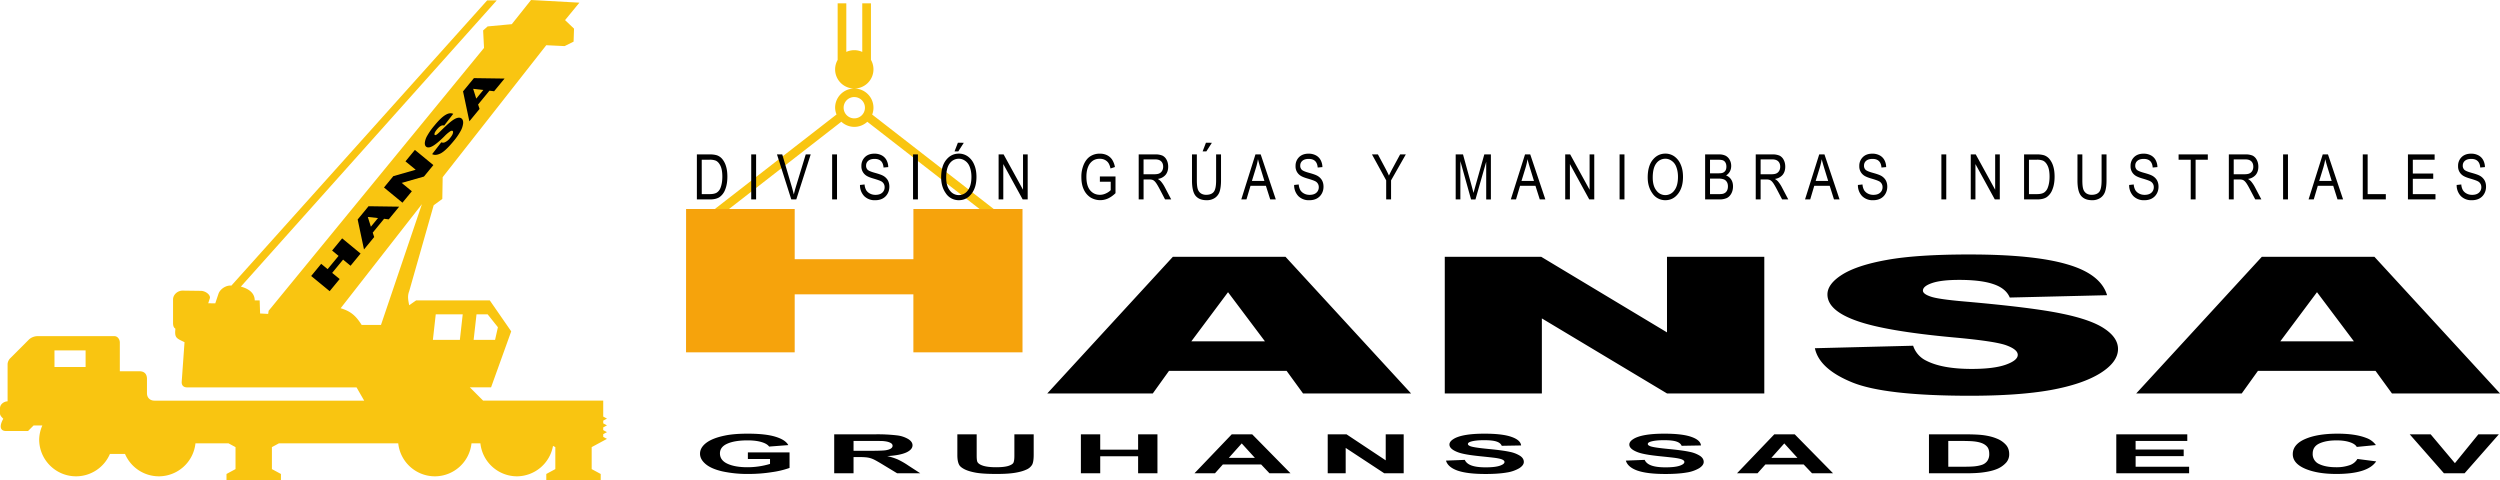 <?xml version="1.0" encoding="UTF-8"?> <svg xmlns="http://www.w3.org/2000/svg" xml:space="preserve" viewBox="0 0 1024 196.64"><path fill="#f9c511" d="m217.51 0-7.88 9.9-9.9.92-1.84 1.65.37 7.16-88.23 107.67-.19 1.28-3.3-.18-.18-5.36h-2.02c-.02-2.96-2.32-4.73-5.68-5.65L203.46.17h-3.93L94.76 117c-1.74-.27-4.34 1.04-5.22 3.18l-1.37 4.08-2.88-.05.68-2.1c.3-1.3-1.73-2.98-3.75-2.98l-7.41-.1c-2.04 0-3.93 1.63-3.93 3.64v9.61c0 1.7.6 2.09.97 2.36-.44 3.84.5 3.92 3.73 5.52l-1.16 16.28c-.04 1.43.76 2.23 2.24 2.23h69.38l3.13 5.43H63.24c-1.74 0-3.04-1.16-3.04-3.05v-5.85c0-1.94-1-3.14-3.15-3.14h-7.97V140.2c-.04-1.21-.91-2.51-2.2-2.51H15.32c-1.33 0-2.72.64-3.52 1.44l-7.47 7.48a3.8 3.8 0 0 0-1.22 2.45v15.33c-1.2 0-3.11.97-3.11 2.86v2.1c0 .92.76 1.52 1.34 2.19-1.86 3.3-1.07 5 1.08 5h9.07l2.27-2.27h3.58c-.8 1.8-1.24 3.74-1.3 5.71 0 8.35 6.78 15.12 15.12 15.12a15.11 15.11 0 0 0 13.87-9.18h6.17a15.11 15.11 0 0 0 13.86 9.18 15.11 15.11 0 0 0 15-13.5h13.56l2.85 1.54v9l-3.7 2v2.49h22.3v-2.49l-3.7-2v-9l2.85-1.54h48.9a15.11 15.11 0 0 0 15 13.5 15.11 15.11 0 0 0 15-13.5h3.65a15.11 15.11 0 0 0 15 13.5 15.11 15.11 0 0 0 14.74-12.47l.95.51v9l-3.7 2v2.49h22.29v-2.49l-3.7-2v-9l6.26-3.38-1.53-.82v-1.12l1.53-.82-1.53-.83v-1.11l1.53-.83-1.53-.83v-1.11l1.53-.83-1.53-.83v-6.55h-49.21l-5.43-5.43h8.7l8.25-22.93-8.78-12.69h-30.15l-2.86 2c-.34-1.84-.82-3.66 0-5.73l10.03-35.22 3.54-2.6.15-8.92 42.43-54.04 7.52.36 3.67-1.83.18-5.32-3.67-3.49 5.87-7.15zm-44.7 83.63-16.76 49.46h-7.92c-2.46-3.93-4.62-5.64-8.6-6.84zm5.67 45.12h11.05l-1.17 10.45h-11.05zm16.7 0h4.56l4.2 5.28-1.16 5.17H194ZM22.31 143.52h12.75v6.8H22.32Z"></path><path d="m194.12 32-4.46 5.43 2.59 12.27 4.18-5.09-.6-1.8 4.65-5.67 1.9.24 4.28-5.2zm-.31 4.38 4.18.46-2.92 3.55zm-9.3 10.02c-.66 0-1.38.26-2.16.75-1.25.78-2.72 2.2-4.4 4.26a26.63 26.63 0 0 0-2.97 4.21 7.41 7.41 0 0 0-.97 2.83c-.04.76.13 1.3.52 1.62.59.49 1.46.42 2.61-.2s2.74-1.92 4.76-3.91a14.79 14.79 0 0 1 2.54-2.2c.45-.23.78-.27.97-.1.21.16.23.5.07 1.02-.16.51-.53 1.12-1.11 1.83a5.6 5.6 0 0 1-2.27 1.82c-.45.16-.9.14-1.34-.05l-3.75 4.85c.88.48 2 .4 3.36-.24 1.36-.65 3.17-2.34 5.42-5.08a25.68 25.68 0 0 0 2.87-4.13 8.2 8.2 0 0 0 1.04-3.17c.06-.9-.15-1.56-.64-1.96-.41-.34-.96-.43-1.65-.27-.68.15-1.52.6-2.52 1.37-1 .75-2.5 2.12-4.51 4.11-.81.81-1.36 1.29-1.66 1.44-.3.16-.5.2-.62.1-.17-.14-.18-.4-.06-.79.13-.39.43-.87.9-1.45.58-.7 1.11-1.19 1.59-1.45.49-.28.95-.34 1.4-.18l3.72-4.8a2.55 2.55 0 0 0-1.13-.23zm-14.57 15-3.86 4.69 4.19 3.44-9.17 2.62-3.82 4.65 7.56 6.22 3.85-4.68-4.16-3.42 9.12-2.6 3.85-4.7zm-18.98 23.07-4.46 5.43 2.59 12.27 4.18-5.08-.6-1.8 4.65-5.68 1.9.24 4.28-5.2zm-.31 4.39 4.18.45-2.92 3.55zm-10.51 8.77-4.11 5 2.65 2.18-4.48 5.43-2.64-2.18-4.1 4.98 7.57 6.22 4.1-4.97-3.07-2.52 4.47-5.44 3.06 2.52 4.11-5zM806.68 104.23c-14.26 0-25.49.73-33.7 2.21-8.16 1.45-14.29 3.46-18.4 6.03-4.04 2.55-6.06 5.26-6.06 8.13 0 4.38 3.98 7.98 11.95 10.8 7.9 2.83 21.13 5.1 39.67 6.8 11.33 1.02 18.55 2.1 21.66 3.25 3.11 1.14 4.67 2.44 4.67 3.9 0 1.52-1.65 2.87-4.95 4.04-3.24 1.14-7.87 1.72-13.91 1.72-8.1 0-14.31-1.14-18.67-3.4a10.37 10.37 0 0 1-5.32-6.1l-40.24 1.02c1.19 5.65 6.26 10.3 15.22 13.97s25.08 5.5 48.36 5.5c13.25 0 24.24-.78 32.95-2.33 8.71-1.58 15.5-3.88 20.35-6.9 4.85-3.04 7.28-6.34 7.28-9.93 0-3.06-1.83-5.82-5.5-8.29-3.62-2.47-9.43-4.53-17.46-6.18-7.97-1.68-21.2-3.34-39.68-4.96-7.47-.64-12.2-1.33-14.19-2.07-2.05-.7-3.08-1.51-3.08-2.4 0-1.22 1.25-2.25 3.74-3.1 2.49-.86 6.19-1.3 11.1-1.3 5.98 0 10.65.58 14 1.73 3.43 1.14 5.67 2.97 6.73 5.5l39.86-.96c-1.74-5.8-7.22-10.03-16.43-12.67-9.15-2.68-22.47-4.01-39.95-4.01zm-326.27.95-51.44 55.97h43.22l6.63-9.24H527l6.72 9.24h44.25l-51.43-55.97zm111.37 0v55.97h39.77v-30.73l51.25 30.73h39.86v-55.97H682.8v30.96l-51.53-30.96zm334.67 0L875 161.15h43.22l6.63-9.24h48.17l6.72 9.24H1024l-51.44-55.97zM503 119.68l15.12 20.13h-30.15zm446.04 0 15.12 20.13h-30.15z"></path><path fill="#f6a30c" d="M281.02 85.62h44.49v20.54h48.62V85.62h44.69v58.7h-44.7v-23.75h-48.61v23.74H281z"></path><path d="M306.2 177.63c-3.74 0-6.87.26-9.39.8-3.3.68-5.8 1.67-7.52 2.96-1.7 1.3-2.56 2.77-2.56 4.44 0 1.53.76 2.95 2.3 4.25 1.53 1.3 3.82 2.3 6.87 3a48.6 48.6 0 0 0 10.73 1.05c3.23 0 6.41-.24 9.55-.74a36.3 36.3 0 0 0 7.22-1.73v-6.36h-17.07v2.7h9.07v2.02a31.93 31.93 0 0 1-9.28 1.36c-3.35 0-6.06-.47-8.13-1.42-2.07-.95-3.1-2.37-3.1-4.26 0-1.76 1.01-3.09 3.04-3.98 2.05-.9 4.81-1.34 8.27-1.34 2.28 0 4.18.23 5.7.69 1.53.45 2.58 1.07 3.13 1.85l7.86-.6c-.78-1.47-2.55-2.61-5.3-3.44-2.72-.83-6.52-1.25-11.39-1.25zm301.8 0c-3.01 0-5.59.18-7.73.55-2.12.37-3.75.91-4.9 1.63-1.12.7-1.68 1.46-1.68 2.27 0 1.26 1.2 2.33 3.61 3.21 1.71.63 4.7 1.15 8.94 1.58 3.3.34 5.4.57 6.34.7 1.35.2 2.3.43 2.83.7.55.26.83.58.83.95 0 .6-.65 1.1-1.95 1.55-1.29.43-3.2.65-5.75.65-2.41 0-4.33-.24-5.76-.74-1.4-.5-2.34-1.26-2.8-2.32l-7.7.3c.5 1.8 2.1 3.15 4.75 4.1 2.66.92 6.47 1.38 11.43 1.38 3.4 0 6.25-.19 8.53-.57a14.5 14.5 0 0 0 5.3-1.79c1.24-.8 1.87-1.65 1.87-2.57 0-1-.53-1.85-1.58-2.53a12.57 12.57 0 0 0-4.33-1.63c-1.84-.4-4.68-.78-8.54-1.15-3.85-.37-6.27-.73-7.27-1.07-.79-.27-1.18-.59-1.18-.97 0-.41.42-.74 1.26-.99 1.3-.38 3.1-.57 5.4-.57 2.23 0 3.9.18 5 .54 1.13.36 1.86.94 2.2 1.76l7.92-.14c-.13-1.46-1.44-2.64-3.94-3.51-2.48-.88-6.18-1.32-11.1-1.32zm73.68 0c-3.01 0-5.6.18-7.73.55-2.12.37-3.76.91-4.9 1.63-1.12.7-1.68 1.46-1.68 2.27 0 1.26 1.2 2.33 3.61 3.21 1.71.63 4.69 1.15 8.93 1.58 3.3.34 5.42.57 6.34.7 1.36.2 2.3.43 2.84.7.55.26.83.58.83.95 0 .6-.65 1.1-1.95 1.55-1.29.43-3.2.65-5.75.65-2.41 0-4.33-.24-5.76-.74-1.4-.5-2.34-1.26-2.8-2.32l-7.71.3c.52 1.8 2.1 3.15 4.76 4.1 2.66.92 6.47 1.38 11.43 1.38 3.4 0 6.25-.19 8.53-.57a14.5 14.5 0 0 0 5.3-1.79c1.24-.8 1.87-1.65 1.87-2.57 0-1-.53-1.85-1.58-2.53a12.57 12.57 0 0 0-4.33-1.63c-1.84-.4-4.69-.78-8.54-1.15-3.85-.37-6.28-.73-7.27-1.07-.79-.27-1.18-.59-1.18-.97 0-.41.42-.74 1.26-.99 1.3-.38 3.1-.57 5.4-.57 2.23 0 3.9.18 5 .54 1.13.36 1.86.94 2.2 1.76l7.91-.14c-.12-1.46-1.43-2.64-3.93-3.51-2.48-.88-6.18-1.32-11.1-1.32zm275.79 0c-5.5 0-9.93.73-13.3 2.2-3.37 1.47-5.05 3.54-5.05 6.2 0 2.5 1.67 4.49 5.03 5.94 3.35 1.44 7.63 2.16 12.84 2.16 4.2 0 7.67-.42 10.4-1.26 2.75-.85 4.71-2.14 5.89-3.89l-7.68-.99a5.82 5.82 0 0 1-3.26 2.57 16.1 16.1 0 0 1-5.43.82c-2.86 0-5.18-.43-6.96-1.29a4.43 4.43 0 0 1-2.67-4.3c0-1.9.9-3.28 2.7-4.13 1.82-.85 4.18-1.28 7.09-1.28 2.1 0 3.88.24 5.35.72 1.48.48 2.45 1.13 2.91 1.96l7.84-.76a8.35 8.35 0 0 0-4.01-2.94c-3-1.16-6.9-1.73-11.7-1.73zm-615.78.27v15.96h7.92v-6.66h1.6c1.82 0 3.15.06 3.99.18.84.12 1.63.34 2.38.67.75.32 2.14 1.1 4.17 2.34l5.73 3.47h9.47l-4.8-3.11a32.4 32.4 0 0 0-4.51-2.6 25.1 25.1 0 0 0-4.23-1.33c3.44-.2 6.03-.7 7.76-1.47 1.73-.79 2.6-1.78 2.6-2.98 0-.94-.58-1.78-1.72-2.51a11.61 11.61 0 0 0-4.57-1.52 67.17 67.17 0 0 0-9.12-.44zm50.44 0v8.51c0 1.79.26 3.14.78 4.05.35.62 1.1 1.21 2.22 1.78 1.12.56 2.65 1.02 4.57 1.37 1.95.35 4.8.52 8.54.52 3.1 0 5.61-.16 7.54-.48 1.93-.32 3.46-.76 4.6-1.3a4.97 4.97 0 0 0 2.38-2c.43-.8.64-2.15.64-4.07v-8.38h-7.91v8.83c0 1.26-.12 2.17-.35 2.71-.23.55-.92 1-2.06 1.38-1.14.37-2.84.56-5.08.56-2.22 0-3.96-.2-5.25-.59-1.26-.4-2.07-.92-2.4-1.58-.2-.4-.3-1.3-.3-2.67v-8.64zm50.6 0v15.96h7.92v-6.98h15.52v6.98h7.92V177.9h-7.92v6.28h-15.52v-6.28zm61.79 0-15.27 15.96h8.4l3.23-3.62h15.68l3.42 3.62h8.62l-15.7-15.96zm39.31 0v15.96h7.36v-10.4l15.81 10.4h7.95V177.9h-7.36v10.66l-16.05-10.66zm182.92 0-15.28 15.96h8.4l3.24-3.62h15.67l3.43 3.62h8.61l-15.7-15.96zm63.35 0v15.96H805c2.92 0 5.26-.11 7-.34 2.35-.3 4.2-.73 5.57-1.27a10.33 10.33 0 0 0 4.2-2.82 5.1 5.1 0 0 0 1.2-3.4c0-1.5-.42-2.75-1.28-3.76a9.83 9.83 0 0 0-3.74-2.6c-1.64-.7-3.61-1.19-5.91-1.47-1.72-.2-4.2-.3-7.47-.3zm76.73 0v15.96h29.83v-2.69h-21.91v-4.34h19.69v-2.7h-19.7v-3.53h21.17v-2.7zm120.19 0 14.02 15.96h8.45l14.04-15.96h-8.4l-9.6 11.81-9.93-11.81zm-637.41 2.7h6.18c3.2 0 5.13.02 5.78.05 1.28.1 2.27.3 2.96.64.72.32 1.07.75 1.07 1.3 0 .47-.26.87-.8 1.19-.53.32-1.27.54-2.22.67-.94.13-3.32.2-7.11.2h-5.86zm448.4 0h3.57c3.22 0 5.39.05 6.5.15 1.48.13 2.7.38 3.66.75s1.71.89 2.25 1.55c.53.66.8 1.6.8 2.84a4.8 4.8 0 0 1-.8 2.93 4.47 4.47 0 0 1-2.09 1.54c-.84.3-1.9.53-3.18.66-.98.1-2.58.15-4.79.15h-5.91zm-289.4 1.02 5.4 5.93h-10.7zm222.23 0 5.4 5.93h-10.7z"></path><path fill="#f9c511" d="M343.1 1.37v23.18a7.86 7.86 0 0 0-1.04 3.85 7.86 7.86 0 0 0 7.86 7.86 7.86 7.86 0 0 0 7.85-7.86 7.86 7.86 0 0 0-1.03-3.89V1.37h-3.56v19.9a7.86 7.86 0 0 0-3.26-.72 7.86 7.86 0 0 0-3.27.71V1.36Zm6.82 34.89a7.86 7.86 0 0 0-7.86 7.86 7.86 7.86 0 0 0 .58 2.77l-49.86 38.73h5.8l46.03-35.76a7.86 7.86 0 0 0 5.3 2.11 7.86 7.86 0 0 0 5.34-2.09l46 35.74h5.8l-49.8-38.69a7.86 7.86 0 0 0 .52-2.81 7.86 7.86 0 0 0-7.85-7.86zm0 3.5a4.36 4.36 0 0 1 4.36 4.36 4.36 4.36 0 0 1-4.36 4.36 4.36 4.36 0 0 1-4.37-4.36 4.36 4.36 0 0 1 4.37-4.37z"></path><path d="M392.35 58.47 390.98 62h1.54l2.26-3.52zm101.6 0L492.6 62h1.53l2.26-3.52zm-101.2 4.45c-2.07 0-3.8.85-5.17 2.54-1.39 1.69-2.08 4.1-2.08 7.24 0 2.5.62 4.62 1.85 6.38a6.27 6.27 0 0 0 5.38 2.92c2.21 0 4-.95 5.37-2.85 1.24-1.71 1.86-3.94 1.86-6.67 0-1.99-.32-3.7-.97-5.13a7.59 7.59 0 0 0-2.6-3.3 6.3 6.3 0 0 0-3.65-1.13zm289.4 0c-2.07 0-3.8.85-5.18 2.54s-2.07 4.1-2.07 7.24c0 2.5.62 4.62 1.85 6.38a6.27 6.27 0 0 0 5.38 2.92c2.21 0 4-.95 5.37-2.85 1.24-1.71 1.86-3.94 1.86-6.67 0-1.99-.32-3.7-.97-5.13a7.59 7.59 0 0 0-2.6-3.3 6.3 6.3 0 0 0-3.65-1.13zm-323.98.02c-1.64 0-2.93.47-3.9 1.42a4.9 4.9 0 0 0-1.44 3.65 4.45 4.45 0 0 0 1.91 3.86c.6.43 1.61.86 3.04 1.27 1.6.47 2.64.84 3.12 1.1a2.63 2.63 0 0 1 1.44 2.42 2.9 2.9 0 0 1-.99 2.28c-.65.58-1.58.87-2.77.87-.83 0-1.57-.17-2.23-.52a3.92 3.92 0 0 1-1.54-1.36 5.6 5.6 0 0 1-.68-2.37l-1.88.2a6.43 6.43 0 0 0 1.72 4.56 6.02 6.02 0 0 0 4.48 1.69c1.2 0 2.22-.23 3.06-.68a4.99 4.99 0 0 0 2.03-1.98c.5-.87.74-1.83.74-2.89s-.24-1.97-.7-2.74a5.04 5.04 0 0 0-2.1-1.86c-.6-.3-1.64-.66-3.13-1.07-1.53-.42-2.51-.83-2.95-1.24a2.27 2.27 0 0 1-.65-1.74c0-.8.3-1.45.9-1.96.59-.5 1.45-.76 2.58-.76 1.12 0 1.98.28 2.6.86.61.58.97 1.47 1.07 2.67l1.93-.18a6.24 6.24 0 0 0-.76-2.93 4.69 4.69 0 0 0-1.96-1.9 6.2 6.2 0 0 0-2.94-.67zm92.34 0a7 7 0 0 0-3.9 1.06c-1.1.7-1.99 1.8-2.67 3.3a12.59 12.59 0 0 0-1.01 5.25c0 1.99.33 3.7 1 5.1a7.61 7.61 0 0 0 2.76 3.24 7.71 7.71 0 0 0 7.18.39c1.04-.49 2.06-1.2 3.04-2.16v-6.84h-6.4v2.17h4.44v3.43c-.5.52-1.15.97-1.98 1.35-.82.38-1.62.56-2.41.56-1.65 0-3-.6-4.03-1.83-1.03-1.23-1.54-3.08-1.54-5.55 0-1.61.24-2.98.71-4.1a5.5 5.5 0 0 1 1.92-2.48c.8-.54 1.74-.8 2.84-.8.75 0 1.43.14 2.03.43.6.3 1.1.7 1.46 1.22.37.51.68 1.29.92 2.33l1.8-.6a8.17 8.17 0 0 0-1.2-3.11 5.44 5.44 0 0 0-2.06-1.75 6.47 6.47 0 0 0-2.9-.61zm85.49 0c-1.63 0-2.93.47-3.9 1.42a4.9 4.9 0 0 0-1.44 3.65 4.45 4.45 0 0 0 1.91 3.86c.6.43 1.61.86 3.04 1.27 1.6.47 2.64.84 3.12 1.1a2.63 2.63 0 0 1 1.44 2.42 2.9 2.9 0 0 1-.99 2.28c-.65.58-1.58.87-2.77.87-.83 0-1.57-.17-2.23-.52a3.92 3.92 0 0 1-1.54-1.36 5.6 5.6 0 0 1-.68-2.37l-1.88.2a6.43 6.43 0 0 0 1.72 4.56 6.02 6.02 0 0 0 4.48 1.69c1.2 0 2.22-.23 3.06-.68a4.99 4.99 0 0 0 2.03-1.98c.5-.87.74-1.83.74-2.89s-.24-1.97-.7-2.74a5.04 5.04 0 0 0-2.1-1.86c-.6-.3-1.64-.66-3.13-1.07-1.53-.42-2.51-.83-2.95-1.24a2.27 2.27 0 0 1-.65-1.74c0-.8.3-1.45.9-1.96.59-.5 1.45-.76 2.58-.76 1.12 0 1.98.28 2.6.86.61.58.97 1.47 1.07 2.67l1.93-.18a6.24 6.24 0 0 0-.76-2.93 4.69 4.69 0 0 0-1.96-1.9 6.2 6.2 0 0 0-2.94-.67zm230.92 0c-1.64 0-2.94.47-3.9 1.42a4.9 4.9 0 0 0-1.45 3.65 4.45 4.45 0 0 0 1.91 3.86c.6.43 1.62.86 3.05 1.27 1.6.47 2.64.84 3.12 1.1a2.63 2.63 0 0 1 1.44 2.42 2.9 2.9 0 0 1-1 2.28c-.65.58-1.57.87-2.76.87-.83 0-1.57-.17-2.24-.52a3.92 3.92 0 0 1-1.53-1.36 5.6 5.6 0 0 1-.68-2.37l-1.88.2a6.43 6.43 0 0 0 1.72 4.56 6.02 6.02 0 0 0 4.47 1.69c1.2 0 2.22-.23 3.07-.68a4.98 4.98 0 0 0 2.03-1.98c.49-.87.74-1.83.74-2.89s-.24-1.97-.7-2.74a5.04 5.04 0 0 0-2.1-1.86c-.6-.3-1.64-.66-3.14-1.07-1.52-.42-2.5-.83-2.94-1.24a2.27 2.27 0 0 1-.65-1.74c0-.8.3-1.45.89-1.96.6-.5 1.46-.76 2.59-.76 1.11 0 1.98.28 2.59.86.62.58.98 1.47 1.08 2.67l1.92-.18a6.24 6.24 0 0 0-.75-2.93 4.69 4.69 0 0 0-1.96-1.9 6.2 6.2 0 0 0-2.94-.67zm111.1 0c-1.63 0-2.93.47-3.9 1.42a4.9 4.9 0 0 0-1.44 3.65 4.45 4.45 0 0 0 1.91 3.86c.6.43 1.62.86 3.04 1.27 1.6.47 2.64.84 3.12 1.1a2.63 2.63 0 0 1 1.44 2.42 2.9 2.9 0 0 1-.99 2.28c-.65.58-1.58.87-2.77.87-.83 0-1.57-.17-2.23-.52a3.92 3.92 0 0 1-1.54-1.36 5.6 5.6 0 0 1-.68-2.37l-1.88.2a6.43 6.43 0 0 0 1.72 4.56 6.02 6.02 0 0 0 4.48 1.69c1.2 0 2.22-.23 3.06-.68a4.98 4.98 0 0 0 2.03-1.98c.5-.87.74-1.83.74-2.89s-.24-1.97-.7-2.74a5.04 5.04 0 0 0-2.1-1.86c-.6-.3-1.64-.66-3.13-1.07-1.53-.42-2.51-.83-2.95-1.24a2.27 2.27 0 0 1-.65-1.74c0-.8.3-1.45.9-1.96.59-.5 1.45-.76 2.58-.76 1.12 0 1.98.28 2.6.86.61.58.97 1.47 1.07 2.67l1.93-.18a6.24 6.24 0 0 0-.76-2.93 4.69 4.69 0 0 0-1.96-1.9 6.2 6.2 0 0 0-2.94-.67zm134.15 0c-1.63 0-2.93.47-3.9 1.42a4.9 4.9 0 0 0-1.44 3.65 4.45 4.45 0 0 0 1.91 3.86c.6.43 1.62.86 3.04 1.27 1.6.47 2.64.84 3.12 1.1a2.63 2.63 0 0 1 1.45 2.42 2.9 2.9 0 0 1-1 2.28c-.65.58-1.57.87-2.76.87-.83 0-1.58-.17-2.24-.52a3.92 3.92 0 0 1-1.53-1.36 5.6 5.6 0 0 1-.68-2.37l-1.89.2a6.43 6.43 0 0 0 1.72 4.56 6.02 6.02 0 0 0 4.48 1.69c1.2 0 2.22-.23 3.07-.68a4.98 4.98 0 0 0 2.02-1.98c.5-.87.74-1.83.74-2.89s-.23-1.97-.7-2.74a5.04 5.04 0 0 0-2.09-1.86c-.6-.3-1.65-.66-3.14-1.07-1.53-.42-2.5-.83-2.94-1.24a2.27 2.27 0 0 1-.66-1.74c0-.8.3-1.45.9-1.96.6-.5 1.45-.76 2.59-.76 1.11 0 1.97.28 2.59.86.62.58.98 1.47 1.08 2.67l1.92-.18a6.25 6.25 0 0 0-.75-2.93 4.69 4.69 0 0 0-1.96-1.9 6.2 6.2 0 0 0-2.95-.67zm-726.73.31v18.43h5.45c1.55 0 2.8-.3 3.76-.9a6.5 6.5 0 0 0 2.37-3.1c.6-1.46.91-3.23.91-5.32 0-1.62-.18-3.03-.54-4.2a8.39 8.39 0 0 0-1.5-2.96 5 5 0 0 0-2.3-1.61 9.72 9.72 0 0 0-2.94-.34zm22.26 0v18.43h2V63.25Zm10.55 0 5.86 18.43h2.05l5.9-18.43h-2.03l-4.08 13.39c-.3 1-.57 2-.8 3.02a58 58 0 0 0-.8-3.02l-3.94-13.39zm22.59 0v18.43h2V63.25Zm33.14 0v18.43h2V63.25Zm35.05 0v18.43h1.92V67.2l7.94 14.48h2.05V63.25h-1.91v14.47l-7.95-14.47zm57.38 0v18.43h2V73.5h2.3c.68 0 1.2.09 1.57.27.37.18.76.53 1.15 1.05.4.52 1 1.53 1.78 3.03l2 3.83h2.52l-2.64-5.02c-.45-.86-.97-1.64-1.57-2.35-.3-.34-.72-.68-1.28-1.02a5.04 5.04 0 0 0 3.15-1.64c.73-.87 1.1-2 1.1-3.38 0-1.06-.22-1.99-.64-2.78a3.91 3.91 0 0 0-1.65-1.72 7.03 7.03 0 0 0-3.1-.52zm21.83 0V73.9c0 3.02.5 5.12 1.48 6.31 1 1.19 2.5 1.79 4.49 1.79a5.8 5.8 0 0 0 3.5-1 5 5 0 0 0 1.9-2.7c.34-1.15.52-2.62.52-4.4V63.25h-2.01v10.64c0 2.33-.32 3.9-.97 4.7-.64.8-1.67 1.2-3.1 1.2a3.9 3.9 0 0 1-2.15-.57 3.29 3.29 0 0 1-1.27-1.71c-.26-.75-.4-1.96-.4-3.62V63.25Zm25.99 0-5.8 18.43h2.12l1.66-5.58h6.3l1.77 5.58h2.29l-6.19-18.43Zm47.73 0 5.82 10.62v7.81h2v-7.8l6.04-10.63h-2.33l-2.93 5.42a57.2 57.2 0 0 0-1.65 3.25c-.44-.98-.96-2.02-1.54-3.11l-2.97-5.56zm34.29 0v18.43h1.92V66l4.38 15.7h1.8l4.4-15.44v15.43h1.92V63.25h-2.7l-3.61 12.82c-.36 1.3-.63 2.28-.8 2.96l-.73-2.73-3.58-13.05zm28.4 0-5.82 18.43h2.13l1.66-5.58h6.3l1.77 5.58h2.29l-6.19-18.43Zm16.46 0v18.43h1.92V67.2l7.93 14.48h2.05V63.25h-1.91v14.47l-7.95-14.47zm22.27 0v18.43h2V63.25Zm35.04 0v18.43h5.75a7.2 7.2 0 0 0 3.15-.57c.76-.38 1.37-1 1.82-1.83.46-.85.7-1.83.7-2.94 0-1.13-.26-2.07-.77-2.83a4.06 4.06 0 0 0-2.08-1.64 4.3 4.3 0 0 0 1.56-1.63c.37-.68.55-1.44.55-2.29 0-.91-.21-1.75-.64-2.5a4.08 4.08 0 0 0-1.65-1.66 5.8 5.8 0 0 0-2.72-.54zm20.73 0v18.43h2V73.5h2.32c.67 0 1.19.09 1.56.27.37.18.76.53 1.15 1.05.4.52 1 1.53 1.78 3.03l2 3.83h2.52l-2.64-5.02c-.45-.86-.98-1.64-1.57-2.35-.3-.34-.72-.68-1.28-1.02a5.03 5.03 0 0 0 3.15-1.64c.73-.87 1.1-2 1.1-3.38 0-1.06-.22-1.99-.64-2.78a3.91 3.91 0 0 0-1.65-1.72 7.03 7.03 0 0 0-3.1-.52zm26 0-5.81 18.43h2.12l1.66-5.58h6.32l1.76 5.58h2.28l-6.18-18.43zm50.04 0v18.43h2V63.25Zm12.03 0v18.43h1.92V67.2l7.93 14.48h2.05V63.25h-1.9v14.47l-7.95-14.47zm21.84 0v18.43h5.46c1.55 0 2.8-.3 3.76-.9a6.5 6.5 0 0 0 2.36-3.1c.61-1.46.92-3.23.92-5.32 0-1.62-.18-3.03-.54-4.2a8.39 8.39 0 0 0-1.51-2.96 5 5 0 0 0-2.29-1.61 9.72 9.72 0 0 0-2.94-.34zm21.87 0V73.9c0 3.02.5 5.12 1.49 6.31 1 1.19 2.49 1.79 4.48 1.79a5.8 5.8 0 0 0 3.5-1 5 5 0 0 0 1.9-2.7c.35-1.15.53-2.62.53-4.4V63.25h-2.02v10.64c0 2.33-.32 3.9-.96 4.7-.64.8-1.67 1.2-3.1 1.2a3.9 3.9 0 0 1-2.16-.57 3.29 3.29 0 0 1-1.27-1.71c-.26-.75-.39-1.96-.39-3.62V63.25Zm41.42 0v2.17h4.97v16.26h2V65.42h5v-2.17zm20.58 0v18.43h2V73.5h2.32c.67 0 1.19.09 1.55.27.38.18.77.53 1.16 1.05.4.52 1 1.53 1.77 3.03l2.02 3.83h2.51l-2.64-5.02c-.45-.86-.98-1.64-1.57-2.35-.3-.34-.72-.68-1.28-1.02a5.03 5.03 0 0 0 3.15-1.64c.73-.87 1.1-2 1.1-3.38 0-1.06-.22-1.99-.65-2.78a3.91 3.91 0 0 0-1.64-1.72 7.03 7.03 0 0 0-3.1-.52zm22.22 0v18.43h2V63.25Zm16.24 0-5.8 18.43h2.12l1.66-5.58h6.31l1.76 5.58h2.29l-6.19-18.43zm16.4 0v18.43h9.44v-2.17h-7.44V63.25Zm18.5 0v18.43h11.28v-2.17h-9.28v-6.28h8.36v-2.16h-8.36v-5.65h8.93v-2.17zm-593.53 1.77c.93 0 1.8.3 2.59.87.8.57 1.39 1.33 1.78 2.29.51 1.25.77 2.66.77 4.25 0 2.45-.5 4.31-1.5 5.58a4.5 4.5 0 0 1-7.34.02c-1-1.25-1.5-3.02-1.5-5.29 0-2.63.49-4.57 1.46-5.83a4.54 4.54 0 0 1 3.74-1.89zm289.4 0c.93 0 1.8.3 2.58.87.8.57 1.4 1.33 1.79 2.29.51 1.25.77 2.66.77 4.25 0 2.45-.5 4.31-1.5 5.58a4.5 4.5 0 0 1-7.34.02c-1-1.25-1.5-3.02-1.5-5.29 0-2.63.49-4.57 1.46-5.83a4.54 4.54 0 0 1 3.73-1.89zm-166.9.17c.23.98.58 2.25 1.07 3.82l1.57 5.1h-5.12l1.66-5.4c.36-1.17.63-2.34.82-3.52zm110.41 0c.23.98.58 2.25 1.07 3.82l1.57 5.1h-5.11l1.66-5.4c.35-1.17.62-2.34.81-3.52zm120.5 0c.24.98.6 2.25 1.08 3.82l1.57 5.1h-5.12l1.66-5.4c.35-1.17.63-2.34.82-3.52zm206.25 0c.23.98.59 2.25 1.07 3.82l1.57 5.1h-5.11l1.66-5.4c.35-1.17.62-2.34.81-3.52zm-484.02.1h4.78c1.07 0 1.88.26 2.43.8.54.53.82 1.26.82 2.19a3.3 3.3 0 0 1-.43 1.7c-.29.48-.67.84-1.16 1.06-.49.23-1.2.34-2.14.34h-4.3zm252.75 0h4.78c1.07 0 1.88.26 2.43.8.54.53.81 1.26.81 2.19a3.3 3.3 0 0 1-.42 1.7c-.29.48-.67.84-1.16 1.06-.49.23-1.2.34-2.14.34h-4.3zm193.78 0h4.78c1.07 0 1.88.26 2.43.8.54.53.81 1.26.81 2.19a3.3 3.3 0 0 1-.42 1.7c-.29.48-.67.84-1.16 1.06-.49.23-1.2.34-2.14.34h-4.3zm-627.5.13h3.17a6.6 6.6 0 0 1 2.56.37c.8.36 1.44 1.08 1.95 2.15.5 1.06.76 2.53.76 4.4 0 1.74-.24 3.24-.71 4.49a4.04 4.04 0 0 1-1.55 2.05c-.67.42-1.66.63-2.96.63h-3.21zm412.99 0h3.03c1.1 0 1.85.09 2.27.26a2 2 0 0 1 1.02.91c.26.44.39.99.39 1.65 0 .71-.14 1.28-.43 1.7-.28.4-.67.7-1.2.88-.35.12-.96.17-1.82.17h-3.26zm130.64 0h3.17a6.6 6.6 0 0 1 2.55.37c.8.36 1.45 1.08 1.95 2.15.51 1.06.77 2.53.77 4.4 0 1.74-.24 3.24-.72 4.49a4.04 4.04 0 0 1-1.55 2.05c-.67.42-1.65.63-2.95.63h-3.22zm-130.64 7.75h3.49a5.6 5.6 0 0 1 2.26.34c.49.22.88.57 1.16 1.05.29.48.43 1.07.43 1.76 0 .76-.15 1.39-.46 1.9-.29.49-.72.84-1.29 1.06-.4.15-1 .23-1.84.23h-3.75z"></path></svg> 